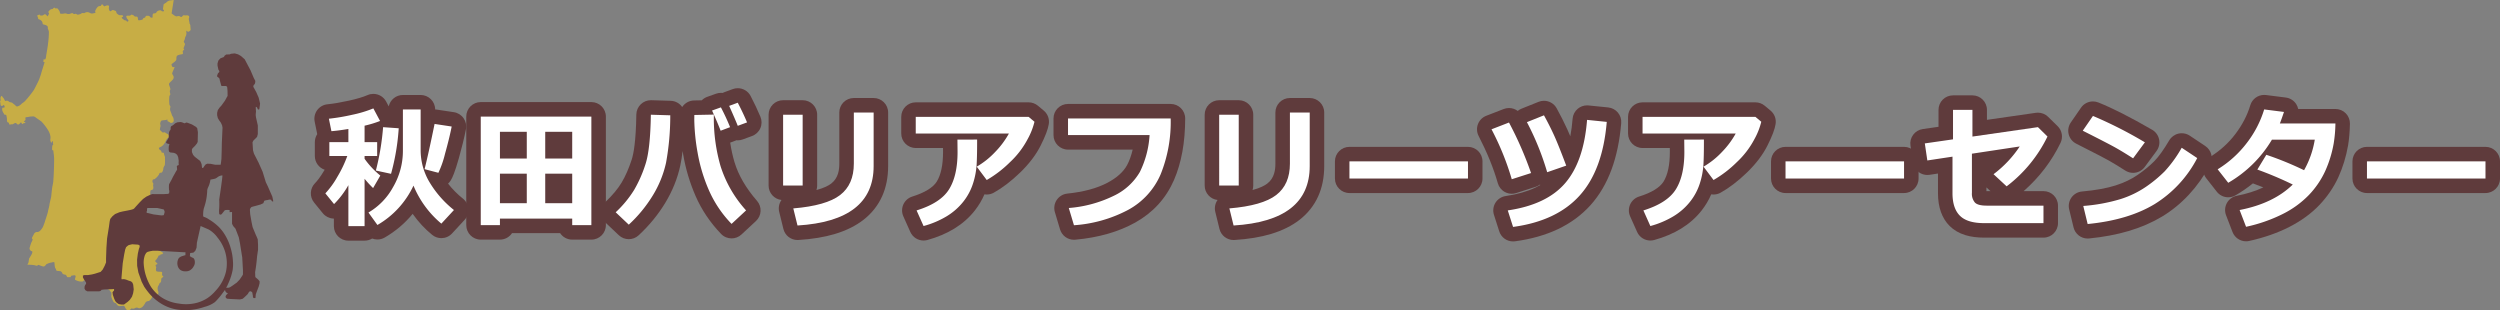 <svg xmlns="http://www.w3.org/2000/svg" width="689.184" height="85.5" viewBox="0 0 689.184 85.5">
  <rect x="0" y="0" width="689.184" height="85.5" fill="#808080" stroke="none"/>
  <g id="グループ化_2457" data-name="グループ化 2457" transform="translate(-101 -19)">
    <g id="グループ化_2456" data-name="グループ化 2456">
      <g id="グループ化_2455" data-name="グループ化 2455">
        <g id="グループ化_2" data-name="グループ化 2" transform="translate(101 19)">
          <path id="パス_1" data-name="パス 1" d="M220.689,339.115a1.387,1.387,0,0,1,.05-.466c.074-.343-.2-.539-.2-.956a1.563,1.563,0,0,1,.221-1.1c.269-.343.122-.441.367-.663s.27-.146.343-.465-.024-.735.147-.858.489-.416.465-.563-.343-.123-.343-.245.024-.637.024-.808-.441-.171-.71-.171-.857-.049-.93-.221a1.793,1.793,0,0,1,0-.956c.1-.293-.2-.246-.147-.539s.122-.22.392-.343-.073-.367-.318-.587-.245-.368-.024-.564a4.12,4.12,0,0,0,.685-1.053c.2-.391.245-.391.368-.22s.122-.221.293-.294.539.025.588-.27.073-.147-.49-.515-.858-.391-.956-.587a.622.622,0,0,1-.024-.466c.024-.172-.074-.122-.074-.416s-.024-.367.294-.417.662-.367.588-.637-.931-.686-1.1-.98-.2-.392-.441-.368a1.633,1.633,0,0,1-.76-.244c-.2-.1-.49-.369-.49-.441s-.048-.564-.073-.834-.465-.343-.637-.318-.343-.122-.269-.661a2.13,2.13,0,0,1,.269-.979c.1-.074.392-.026.441-.172s-.122-.368-.392-.539-.49-.049-.515-.318a.834.834,0,0,0-.171-.588,1.765,1.765,0,0,1-.245-.637s0,.221.024-.172-.317-.269-.563-.441-.515-.245-.294-.539.048-.515.048-.76.221-.318.466-.343.587-.074.661-.416-.245-.735-.147-1.421.269-.906.686-1.053.931-.391.833-.71a1.874,1.874,0,0,1-.123-.98c.073-.367,0-.441.295-.515s.513-.146.539-.612-.144-.569-.025-.93-.2-.49-.22-.71a1.1,1.1,0,0,1,.074-.564c.074-.2.269-.074.489-.2a4.071,4.071,0,0,0,1.226-1.274c.123-.391.245-.465.441-.49s.343.048.564-.367a2.552,2.552,0,0,0,.22-.956,3.18,3.18,0,0,1,.393-.76,14.146,14.146,0,0,0,.048-1.814,1.616,1.616,0,0,0-.146-.856,2.991,2.991,0,0,1-.147-.589c-.05-.221-.294-.171-.515-.2s-.122-.171-.22-.416-.515-.368-.54-.491-.146-.318-.122-.391.522-.261.922-.534a3.758,3.758,0,0,0,.916-1.23,3.033,3.033,0,0,1,.686-1.029.564.564,0,0,0,.2-.76c-.1-.22-.319-.244-.563-.415s-.658-.42-.784-.343c-.245.146-.295.1-.538-.123s-.564-.489-.564-.637a5.818,5.818,0,0,1,.171-.858c.074-.293-.147-.661-.048-.98s.146-.539.318-.613a2.465,2.465,0,0,1,.76-.122,3.531,3.531,0,0,0,.734-.147c.2-.048.2.074.172.246s.1.245.295.293a1.074,1.074,0,0,1,.441.295.76.76,0,0,0,.783-.123c.295-.245.2-.735.123-1.1s-.441-.71-.465-.981a8.424,8.424,0,0,0-.392-1.054,1.581,1.581,0,0,1,0-.954c.1-.368-.148-.441-.245-.736a10.321,10.321,0,0,1-.024-2.3c.073-.343.293-.465.27-.637a3.01,3.01,0,0,1-.148-.809c.026-.318.172-.318.148-.611s-.343-1.005-.368-1.275.2-.465.613-.858.735-.734.661-1.2-.49-.76-.391-1.053.515-1.25.636-1.495-.441-.073-.539-.172a1.491,1.491,0,0,1-.294-.661c0-.172.27-.294.808-.735s.539-.588.539-.932.024-.735.417-.906a4.131,4.131,0,0,1,1.127-.269c.343-.05.277-.374.22-.588-.122-.465.409-.639.409-.639l-.139-.219c-.1-.269-.025-.294.147-.784s.27-.539.074-.833-.295-.49-.123-.686.172-.539.294-.906.172-.221.294-.736-.025-.538.024-.93.171-.05.319.048a.347.347,0,0,0,.343.024c.073-.024.489-.293.515-.465s-.074-.882-.074-1.176-.245-.538-.245-.76-.122-.636-.171-.956.1-.318.1-.686-.465-.465-.686-.441a2.753,2.753,0,0,1-.808-.024c-.1-.05-.343.221-.539.416s-.515-.1-.636-.171a1.573,1.573,0,0,0-.784.074c-.318.074-1.4-.834-1.4-.834l.588-3.7a8.538,8.538,0,0,1-.979.122,1.894,1.894,0,0,0-1.029.54c-.148.2-.76.391-.784.612s-.147,1-.172,1.2.172.2.245.367.048.295-.245.319-.515-.319-.71-.294a1.416,1.416,0,0,0-.637.122c-.172.122-.295.122-.466.441s-.587.27-.784.294-.269.441-.269.564a2.782,2.782,0,0,1,0,.465c-.025.245-.318.1-.49.074s-.295-.368-.49-.441a3.117,3.117,0,0,0-.832,0c-.074,0-.172.441-.319.491s-.343,0-.49.294-.294.293-.759.391-.612-.025-.612-.025a2.924,2.924,0,0,0-.123-.735c-.1-.221-.188-.23-.5-.216-.425.021-.327-.127-.548-.274a1.247,1.247,0,0,0-.613-.27c-.122.024-.343.293-.612.293s-.832-.048-.857.171a1.288,1.288,0,0,0,.392.858c.245.245.294.465,0,.588s-.318-.319-.515-.319a.832.832,0,0,1-.587-.171c-.148-.147-.05-.147-.295-.27s-.27-.269-.245-.391.343-.1.368-.245a.313.313,0,0,0-.171-.319c-.1-.048-.711-.024-.858-.048a2.025,2.025,0,0,1-.736-.515c-.122-.172-.073-.539-.293-.637a3.886,3.886,0,0,0-.735-.269c-.172-.026-.515.294-.686.342s-.393-.27-.441-.711.1-.465.024-.71-.392-.2-.612-.172a6.075,6.075,0,0,0-.637.245c-.147.024-.441-.49-.612-.563s-.221.318-.393.416-.563.026-.856.295a3.616,3.616,0,0,0-.686,1.127c-.05.172.073.294.073.441s-.441.146-.662.22a1.116,1.116,0,0,1-.906-.146,1.293,1.293,0,0,0-.906-.172c-.295.025-.638.318-.76.27a.62.62,0,0,0-.612.048,2.175,2.175,0,0,1-.931.343c-.392.073-.489-.319-.758-.22s-.515.073-.613-.073-.343-.148-.638-.025a1.5,1.5,0,0,1-1.053.1,1.167,1.167,0,0,0-.832-.073c-.515.073-1.005.1-1.054-.05a2.483,2.483,0,0,1-.147-.515,2.692,2.692,0,0,0-.637-.856c-.147-.123-.319.072-.465.024s-.172-.269-.416-.2-.245.244-.417.318-.391.025-.588.172a2.275,2.275,0,0,0-.539.539c-.146.221.073.343.123.515s-.221.441-.343.858a4.7,4.7,0,0,0-.686-.613c-.172-.074-.392.172-.662.294a1.1,1.1,0,0,1-.685.025c-.123-.025-.147-.295-.318-.221s-.588.27-.588.27.2.417.245.564,0,.416.269.465a1.634,1.634,0,0,1,.808.538,1.443,1.443,0,0,1,.221.735c0,.123.515.221.71.27a1.264,1.264,0,0,1,.636.393c.148.2.026.417.074.612a4.092,4.092,0,0,1,.294.882,23.781,23.781,0,0,1-.245,3.308c-.025.515-.417,2.694-.515,3.332a2.5,2.5,0,0,1-.221.93c-.1.172-.416-.073-.465.05s-.015.326-.074.489c-.122.343.377.128.319.343-.147.539-.76,2.4-.907,2.964s-.441,1.3-.514,1.568-1.127,2.376-1.52,3.063a27.765,27.765,0,0,1-2.45,3.062c-.391.391-.759.563-1,.808a2.3,2.3,0,0,1-1.078.662c-.376.047-.441-.172-.662-.368s-.465-.343-.686-.563-.784-.2-.858-.293a1.8,1.8,0,0,0-.637-.368c-.146-.024-.514.147-.563.074s-.269-.515-.393-.711-.294-.269-.368-.465-.2-.319-.417.048.025.833-.073,1-.2.318-.1.489.05.638.123.834a.413.413,0,0,0,.613.1c.146-.171.293-.2.367-.049a.821.821,0,0,1,.122.416c0,.172-.294.245-.416.172s-.245.123-.27.441a2.021,2.021,0,0,0,.318.98c.123.2.245.368.343.539s.343-.122.465.1a4.476,4.476,0,0,1,.2,1.421c0,.441.146.587.318.613s.245.2.27.367.2.343.393.2.367.049.612-.074.343-.172.515-.269a.424.424,0,0,1,.416-.025c.1.05.295.368.49.368a.507.507,0,0,0,.441-.172c.176-.16.343-.441.441-.391s.242.588.465.391.26-.2.388-.188.274-.13.347-.277-.2,0-.343-.049,0-.245.2-.391.172-.27.147-.466-.073-.343.073-.417.514-.049.833-.147a5.82,5.82,0,0,1,.956-.1,1.021,1.021,0,0,1,.858.2c.245.2,1.224.858,1.64,1.151a13.792,13.792,0,0,1,1.96,2.573,4.42,4.42,0,0,1,.587,1.739c.025.318-.073.734-.048.906s.147.588.294.637.147-.343.295-.391.146.244.122.416a1.171,1.171,0,0,0,.1.441c.024.123-.2.171-.245.368a5.706,5.706,0,0,0-.074,1.053c0,.416.343.048.343.392s.148.882.2,1.911-.1,4.556-.123,5-.074,1.029-.1,1.494-.245,1.3-.319,1.837-.244,2.255-.269,2.45-.441,1.74-.465,2.131-.318,1.323-.417,1.911-.734,2.352-.833,2.744-.417,1.151-.538,1.47a4.454,4.454,0,0,1-.76,1.029,1.106,1.106,0,0,1-.808.391.95.95,0,0,0-.858.441c-.172.343-.441.833-.563,1.053s-.025.319.1.49-.221.71-.319.93a13.717,13.717,0,0,0-.489,1.52.834.834,0,0,0,.587.856c.295.025.172.369.074.686a12.263,12.263,0,0,1-.76,1.275,8,8,0,0,0-.171,1.053c-.072.244-.244.49-.318.71a14.445,14.445,0,0,1,1.74.1c.563.1.856.245,1,.148s.123-.295.538-.123,1.054.441,1.323.343.466-.441.612-.588a4.785,4.785,0,0,1,1.4-.489c.466-.1.808-.171.833,0s.074,1.47.27,1.616.146.491.293.613.539.1.956.147a.816.816,0,0,1,.662.612c.1.245.637.368.808.368s.391.343.465.563.441.1.662.123.318.074.416-.2.27-.2.564-.269.612-.1.71.1-.073.613-.147.833.171.367.588.515a3.224,3.224,0,0,0,1.519.221c.269-.123.172-.245.417-.295a1.567,1.567,0,0,1,1.029.441c.293.269.735.588.93.343s.269-.858.564-.734a6.227,6.227,0,0,0,1,.441c.343.074.367.171.49.489s.172.809.465.981a3.929,3.929,0,0,0,1.4.318,1.451,1.451,0,0,1,.932.221c.244.2.539.71.66.808s.025.808.025,1.151a5.56,5.56,0,0,0,.49,1.225.813.813,0,0,0,.588.515c.2,0,.367.318.515.515s.563.441.759.367a9.193,9.193,0,0,1,1.1-.1c.146-.025.391.563.563.858a.742.742,0,0,0,.76.342.8.8,0,0,0,.637-.342c.221-.245.318-.1.515-.049a1.589,1.589,0,0,0,.808-.269.974.974,0,0,1,.784.122c.172.1.662-.048,1.053-.343a4.331,4.331,0,0,0,.784-1.1.947.947,0,0,1,.711-.49c.319-.024.612-.2.955-.735s.294-.613.637-.784A6.178,6.178,0,0,1,220.689,339.115Z" transform="translate(-177.067 -257.906)" fill="#c7ad45"/>
          <g id="グループ化_1" data-name="グループ化 1" transform="translate(22.858 14.712)">
            <path id="パス_2" data-name="パス 2" d="M294.975,600.814l-.209-.063s-.261.125-.3.157a1.762,1.762,0,0,0-.157.355,2.153,2.153,0,0,0,.052.313.634.634,0,0,1,.146,0,.4.4,0,0,0,.219-.115,2.944,2.944,0,0,1,.251-.2l.094-.178Z" transform="translate(-283.481 -534.356)" fill="#5f3b3c" stroke="#000" stroke-miterlimit="10" stroke-width="1.486"/>
            <path id="パス_3" data-name="パス 3" d="M249.062,384.491v.5l.313.606.355.522a1.32,1.32,0,0,1,.209.355c0,.084-.021.334-.021.334l-.23.272-.167.439-.021.564.23.439.544.313h3.281l.418-.125.23-.293.69-.083s1.149-.063,1.212-.063.9-.021.962-.021.522-.063.522-.063l.084.209s-.042.313-.1.313-.355.376-.355.376l.1.732.4,1.129.314.648.376.4.543.355.711.125h.731l1.024-.752.564-.522.606-.878.314-.94.167-1.087-.146-1.317-.209-.522-.376-.355-.711-.23-.69-.272-.564-.125-.627.042-.063-.272.355-4.138.4-2.424.272-1.338.251-.669.418-.376.313-.209.961-.23.92.063.711.042.4.209.021.418-.209.564-.293,1.3-.209,1.651.021,1.714.334,1.818.906,2.543.683,1.337a15.991,15.991,0,0,0,.947,1.324,13.974,13.974,0,0,0,3.609,3.3,12.488,12.488,0,0,0,2.382,1.17,12.1,12.1,0,0,0,2.8.627,15.282,15.282,0,0,0,3.3,0,16.882,16.882,0,0,0,3.678-.836,8.18,8.18,0,0,0,2.8-1.3,18,18,0,0,0,2.132-2.508c.282-.362.511-.666.669-.878l.014.23.112.244s.16.223.181.251a2.4,2.4,0,0,0,.237.139.5.5,0,0,0,.2.056.123.123,0,0,1-.021.111c-.042.063-.306.272-.32.307s-.153.181-.174.237a2.9,2.9,0,0,0-.1.292.736.736,0,0,0,.091.306,2,2,0,0,0,.307.279l.69.063,2.867.14s.711-.157.752-.178.585-.5.585-.5.857-.815.857-.846.324-.554.324-.554.272-.219.387-.177a3.346,3.346,0,0,1,.366.167.7.7,0,0,1,.146.2c.01.042.073.366.073.407s.084.418.084.449.021.355.031.407a1.406,1.406,0,0,0,.188.251s.439.011.439,0a.426.426,0,0,0,.084-.271c0-.188.063-.669.063-.721s.209-.617.219-.648.6-1.578.6-1.578l.23-.909v-.512a2.614,2.614,0,0,1-.272-.335,5.691,5.691,0,0,0-.543-.5,3.376,3.376,0,0,1-.313-.272c-.011-.031-.063-.24-.063-.24l-.042-1.17.178-1.087.136-.993.146-1.317.083-.961.265-1.8v-1.393l-.084-1.5s-.334-.836-.39-.919-.5-1.17-.5-1.17l-.529-1.282-.306-1.463-.362-2.118-.07-1.156a2.269,2.269,0,0,1,.028-.251c.014-.042.209-.335.209-.335l.181-.195.39-.125.808-.209,1.3-.363.766-.348.174-.383s.077-.286.118-.307.453-.139.453-.139l.467-.063s.425-.125.481-.125a2.646,2.646,0,0,1,.432.049.779.779,0,0,1,.146.237c.028.084.209.2.237.223a.719.719,0,0,0,.216.042,1.244,1.244,0,0,1,0-.23c.014-.049-.23-1.136-.23-1.136l-1.254-2.863-.529-1.087-.891-2.9-1.115-2.508-1.282-2.508-.251-.892-.139-2.229.251-.474.585-.571.418-.432.209-.78V343.1l-.5-2.2s-.056-.516-.084-.585a9.47,9.47,0,0,1,.084-.975l-.07-1.129.028-.237.153.028a1.5,1.5,0,0,1,.195.209c.028.056.181.418.181.418l.209.1.209-.056s.07-.362.07-.432.1-.752.1-.752l.042-.446-.376-1.574-.683-1.574-.78-1.393-.014-.237.1-.278.237-.237.1-.181.084-.362.028-.376-.439-.836-.878-2.069-1.609-3.051-1.045-.92-.815-.46-.9-.251-1,.1-.4.167-.46.021-.5.021-.439.335-.1.209-.146.167-.355.125-.564.23-.544.606-.23.794v.564l.23,1.108.272.418-.021.272-.355.355-.23.606v.272l.146.125.334.251.167.209.083.439.335,1.233.125.355h1.3l.272.272.1,1,.021,1.463-.188.313-.543,1-.982,1.358-.5.543-.481.69-.188.773v.648l.188.773.376.648.46.627.334.711.125.669-.188,4.263-.042,2.09-.063,2.194-.125,1.066-.1.606h-1.5l-1.254-.251-.878-.042-.481.188-.376.46-.23.4-.209.125h-.188l-.125-1-.167-.46-.251-.481-.606-.46-.878-.69-.439-.5-.335-.794v-.711l.167-.314.773-.773.439-.564.209-.418.063-2.675-.188-1.108-.314-.355-1.149-.69-1.275-.481-.314-.042-.293.167-.188.042-.606-.251-.411-.1-.933.083s-.516.251-.571.265-.32.307-.39.348a4.074,4.074,0,0,0-.362.265,4.307,4.307,0,0,1-.39.223,3,3,0,0,0-.125.279,2.354,2.354,0,0,0,0,.446,1.11,1.11,0,0,1-.084.279s-.181.223-.223.293-.112.321-.139.362-.084.752-.084.752v.766l-.132.164-.23.418-.22.335-.136.24v.178l.178.219.261.052.24.063.209.136a.142.142,0,0,1,.011.136.6.6,0,0,1-.136.177l-.063.617v.554l.083.481.282.251.575.073.491.052.491.2.418.355.272.616.146.941s-.01.5-.021.564.031.711.031.711l-.188.011-.2.125a1.2,1.2,0,0,0-.146.209c0,.031.052.355.052.355l.031.554-.282.449-.815,1.452s-.4.815-.428.867-.679,1.233-.679,1.233l-.042.407-.011.5.021.6s.1.345.1.4-.063.617-.063.617l-.334.146-1.2.063h-2.529s-.554-.01-.585,0-.46.136-.46.136l-1.181.564-.9.638-.93.94-.989,1.087-.543.613a2.227,2.227,0,0,1-.293.181c-.056.014-.516.153-.516.153l-.975.209-1.324.251-.933.223-1.2.5-.739.613s-.529.641-.571.711-.181.669-.181.669l-.223,1.63-.5,3.107-.181,2.578-.1,2.967v1.059l-.39.961-.543,1.024-.564.627-1.568.5-.836.209-1.087.167h-.982Zm22.529-17.6a2.094,2.094,0,0,1-.1.486c-.042.146-.146.46-.146.46a3.194,3.194,0,0,1-.773.063c-.23-.042-1.985-.251-2.09-.272s-1.254-.313-1.254-.313l-.5-.1-.167-.23.167-.293v-.418c0-.021.083-.4.083-.4h2.78l.94.209.815.188A2.789,2.789,0,0,1,271.591,366.889Zm16.928,20.955.293-.448c.075-.164.186-.41.313-.711a15.808,15.808,0,0,0,1.212-3.72,10.791,10.791,0,0,0,.084-2.445,15.777,15.777,0,0,0-.627-3.616,14.327,14.327,0,0,0-1.233-3.03,12.089,12.089,0,0,0-1.923-2.675A14.727,14.727,0,0,0,283.8,369a6.035,6.035,0,0,0-1.17-.627.5.5,0,0,1-.355-.167.386.386,0,0,1-.063-.23,8.228,8.228,0,0,1,.146-1.839c.1-.387.127-.406.272-.9a15.334,15.334,0,0,0,.46-1.881,17.263,17.263,0,0,0,.23-2.111,2.439,2.439,0,0,1,.084-.627,2.877,2.877,0,0,1,.209-.522,7.076,7.076,0,0,0,.46-1.3c.073-.312.146-.752.146-.752s.414-.077.836-.167c.275-.059.413-.088.46-.1a3.214,3.214,0,0,0,.711-.439,2.327,2.327,0,0,1,1.08-.439,1.6,1.6,0,0,1,.223,0l-.111,1.112-.335,2.482-.446,3.037a22.921,22.921,0,0,1,0,2.4,7.282,7.282,0,0,0,0,1.56c.028.083.251.223.251.223s.39-.084.446-.167.5-.641.5-.641l.362-.446s.39-.056.5-.056h.474l.334.028v.585l.669-.056v3.26l.335.641.613.7.92,2.4.334,1.728.613,3.845.195,3.483v1.17l-.195.362-.725,1.059-.794.829-1.149.815-.669.439-.4.146a3.938,3.938,0,0,1-.5,0A.681.681,0,0,0,288.519,387.844Zm-22.494-8.578c.051-.184.1-.333.139-.432,0,0,.293-.515.321-.571a3.115,3.115,0,0,1,.418-.306s.794-.209.836-.209.585-.1.585-.1H269.7l7.231.418h.4l-.014.794c-.177.047-.428.118-.724.223a2.42,2.42,0,0,0-1,.5,1.608,1.608,0,0,0-.362.669,2.615,2.615,0,0,0-.084,1.365,2.133,2.133,0,0,0,.724,1.282,2.2,2.2,0,0,0,1.31.418,2.454,2.454,0,0,0,1.24-.2,2.579,2.579,0,0,0,1.128-1.1,2.2,2.2,0,0,0,.348-.85c.076-.49,0-1.273-.446-1.533a4.512,4.512,0,0,1-.627-.306,2.731,2.731,0,0,1-.279-.209l.084-.85.878-.1.523-.481.355-.878.1-1.4.564-2.529.46-2.048.69.293c.731.312,1.4.6,1.5.648a7.725,7.725,0,0,1,2.466,2.236,11.376,11.376,0,0,1,2.174,4.18,11.1,11.1,0,0,1,.167,5.2,11.608,11.608,0,0,1-2.884,5.308,11.026,11.026,0,0,1-2.111,1.923,10.441,10.441,0,0,1-2.968,1.358,11.633,11.633,0,0,1-5.037.23,11.407,11.407,0,0,1-3.887-1.191,10.472,10.472,0,0,1-1.944-1.317,10.754,10.754,0,0,1-1.839-2.09,13.823,13.823,0,0,1-2.006-6.228A6.04,6.04,0,0,1,266.025,379.266Z" transform="translate(-249.062 -323.237)" fill="#5f3b3c"/>
          </g>
        </g>
        <g id="グループ化_2454" data-name="グループ化 2454" transform="translate(25.69 119.315)">
          <g id="グループ化_2453" data-name="グループ化 2453" transform="translate(165 -72)">
            <g id="グループ化_2451" data-name="グループ化 2451" transform="translate(0 0)">
              <g id="パス_7740" data-name="パス 7740" transform="translate(-24.374 -932.27)" fill="#5f3b3c" stroke-linejoin="round">
                <path d="M 38.164 968.617 L 37.189 967.263 L 37.189 968.298 L 35.189 968.298 L 30.724 968.298 L 28.724 968.298 L 28.724 966.298 L 28.724 961.109 C 28.521 961.318 28.32 961.513 28.121 961.695 L 26.557 963.119 L 25.223 961.477 L 22.822 958.523 L 21.684 957.123 L 22.96 955.848 C 23.833 954.975 24.837 953.584 25.944 951.716 C 26.5 950.777 26.994 949.858 27.423 948.964 L 25.477 948.964 L 23.477 948.964 L 23.477 946.964 L 23.477 943.139 L 23.477 941.139 L 24.213 941.139 L 24.086 940.513 L 23.391 937.079 L 22.952 934.908 L 25.157 934.692 C 26.879 934.523 28.948 934.174 31.307 933.653 C 33.616 933.143 35.467 932.587 36.809 932.003 L 38.504 931.264 L 39.373 932.895 L 41.222 936.364 L 41.614 937.1 L 43.754 937.25 L 43.754 934.139 L 43.754 932.139 L 45.754 932.139 L 50.646 932.139 L 52.646 932.139 L 52.646 934.139 L 52.646 937.144 L 52.908 935.862 L 54.786 936.145 L 59.5 936.856 L 61.57 937.169 L 61.164 939.223 C 60.715 941.488 60.086 944.062 59.296 946.873 C 58.185 950.813 57.617 952.018 57.247 952.627 L 56.472 953.9 L 55.035 953.523 C 56.651 956.112 58.681 958.387 61.07 960.286 L 62.756 961.628 L 61.293 963.21 L 57.824 966.962 L 56.55 968.34 L 55.093 967.156 C 52.527 965.069 50.34 962.461 48.564 959.373 C 46.283 962.834 43.324 965.628 39.731 967.709 L 38.164 968.617 Z M 37.189 958.237 L 37.189 959.5 C 37.425 959.309 37.657 959.109 37.884 958.9 L 37.189 958.237 Z M 41.106 953.62 L 39.269 956.803 L 38.271 958.533 C 39.402 957.422 40.418 956.088 41.309 954.539 C 41.458 954.28 41.6 954.019 41.736 953.757 L 41.106 953.62 Z M 37.189 941.139 L 38.066 941.139 C 38.114 940.72 38.159 940.295 38.203 939.864 C 37.88 939.963 37.542 940.061 37.189 940.157 L 37.189 941.139 Z" stroke="none"/>
                <path d="M 35.189 966.298 L 35.189 953.243 C 35.971 954.203 36.755 955.056 37.537 955.804 L 39.528 952.353 C 37.489 950.598 36.042 949.056 35.189 947.729 L 35.189 946.964 L 38.657 946.964 L 38.657 943.139 L 35.189 943.139 L 35.189 938.604 C 36.932 938.188 38.354 937.755 39.457 937.304 L 37.608 933.836 C 36.138 934.477 34.18 935.066 31.738 935.606 C 29.294 936.145 27.167 936.505 25.352 936.682 L 26.046 940.116 C 27.292 940.021 28.85 939.819 30.724 939.51 L 30.724 943.139 L 25.477 943.139 L 25.477 946.964 L 30.422 946.964 C 29.781 948.79 28.861 950.714 27.665 952.736 C 26.467 954.757 25.37 956.265 24.374 957.262 L 26.775 960.216 C 27.961 959.136 29.277 957.399 30.724 955.003 L 30.724 966.298 L 35.189 966.298 M 38.729 965.979 C 43.092 963.451 46.407 959.835 48.672 955.128 C 50.557 959.48 53.118 962.972 56.355 965.604 L 59.825 961.852 C 57.215 959.776 55.033 957.322 53.279 954.487 C 51.524 951.654 50.646 948.576 50.646 945.255 L 50.646 934.139 L 45.754 934.139 L 45.754 945.506 C 45.754 949.051 44.851 952.394 43.042 955.537 C 41.233 958.68 38.971 961.016 36.257 962.545 L 38.729 965.979 M 42.481 951.872 C 43.549 948.184 44.254 943.999 44.599 939.315 L 40.293 939.012 C 39.866 943.721 39.203 947.704 38.302 950.966 L 42.481 951.872 M 55.538 951.588 C 55.977 950.866 56.587 949.112 57.37 946.332 C 58.153 943.55 58.762 941.052 59.202 938.834 L 54.488 938.123 C 53.385 943.529 52.466 947.687 51.731 950.591 L 55.538 951.588 M 35.189 970.298 L 30.724 970.298 C 28.515 970.298 26.724 968.507 26.724 966.298 L 26.724 964.216 C 26.641 964.215 26.558 964.211 26.475 964.205 C 25.379 964.122 24.364 963.592 23.671 962.739 L 21.27 959.785 C 19.977 958.194 20.096 955.883 21.545 954.434 C 22.06 953.919 22.935 952.864 24.19 950.753 C 22.612 950.217 21.477 948.723 21.477 946.964 L 21.477 943.139 C 21.477 942.328 21.718 941.573 22.133 940.943 C 22.13 940.932 22.128 940.92 22.126 940.909 L 21.431 937.476 C 21.207 936.366 21.463 935.214 22.136 934.304 C 22.809 933.394 23.836 932.812 24.962 932.701 C 26.605 932.541 28.595 932.204 30.875 931.7 C 33.058 931.218 34.786 930.703 36.01 930.169 C 36.529 929.943 37.072 929.835 37.606 929.835 C 39.043 929.835 40.423 930.612 41.138 931.954 L 41.846 933.283 C 42.238 931.485 43.839 930.139 45.754 930.139 L 50.646 930.139 C 52.851 930.139 54.639 931.923 54.646 934.126 C 54.791 934.132 54.937 934.146 55.084 934.168 L 59.798 934.879 C 60.879 935.042 61.845 935.64 62.474 936.533 C 63.102 937.427 63.338 938.539 63.125 939.611 C 62.667 941.928 62.026 944.554 61.221 947.415 C 60.051 951.565 59.419 952.904 58.955 953.667 C 58.746 954.01 58.492 954.313 58.203 954.571 C 59.402 956.109 60.778 957.499 62.315 958.721 C 63.185 959.414 63.728 960.437 63.813 961.547 C 63.898 962.656 63.517 963.751 62.762 964.567 L 59.292 968.32 C 58.507 969.17 57.433 969.604 56.354 969.604 C 55.464 969.605 54.571 969.309 53.832 968.708 C 51.81 967.064 50.01 965.123 48.446 962.905 C 46.298 965.524 43.72 967.711 40.733 969.44 C 40.105 969.804 39.414 969.979 38.731 969.979 C 38.235 969.979 37.743 969.887 37.281 969.708 C 36.672 970.082 35.956 970.298 35.189 970.298 Z" stroke="none" fill="#5f3b3c"/>
              </g>
              <g id="パス_7741" data-name="パス 7741" transform="translate(-15.758 -931.816)" fill="#5f3b3c" stroke-linejoin="round">
                <path d="M 91.092 967.559 L 89.092 967.559 L 83.81 967.559 L 81.81 967.559 L 81.81 965.763 L 65.887 965.763 L 65.887 967.559 L 63.887 967.559 L 58.604 967.559 L 56.604 967.559 L 56.604 965.559 L 56.604 935.641 L 56.604 933.641 L 58.604 933.641 L 89.092 933.641 L 91.092 933.641 L 91.092 935.641 L 91.092 965.559 L 91.092 967.559 Z M 78.373 957.511 L 81.81 957.511 L 81.81 953.383 L 78.373 953.383 L 78.373 957.511 Z M 65.887 957.511 L 69.288 957.511 L 69.288 953.383 L 65.887 953.383 L 65.887 957.511 Z M 78.373 945.202 L 81.81 945.202 L 81.81 941.838 L 78.373 941.838 L 78.373 945.202 Z M 65.887 945.202 L 69.288 945.202 L 69.288 941.838 L 65.887 941.838 L 65.887 945.202 Z" stroke="none"/>
                <path d="M 89.092 965.559 L 89.092 935.641 L 58.604 935.641 L 58.604 965.559 L 63.887 965.559 L 63.887 963.763 L 83.81 963.763 L 83.81 965.559 L 89.092 965.559 M 76.373 951.383 L 83.81 951.383 L 83.81 959.511 L 76.373 959.511 L 76.373 951.383 M 63.887 951.383 L 71.288 951.383 L 71.288 959.511 L 63.887 959.511 L 63.887 951.383 M 76.373 939.838 L 83.81 939.838 L 83.81 947.202 L 76.373 947.202 L 76.373 939.838 M 63.887 939.838 L 71.288 939.838 L 71.288 947.202 L 63.887 947.202 L 63.887 939.838 M 89.092 969.559 L 83.81 969.559 C 82.415 969.559 81.187 968.846 80.471 967.763 L 67.226 967.763 C 66.51 968.846 65.282 969.559 63.887 969.559 L 58.604 969.559 C 56.395 969.559 54.604 967.769 54.604 965.559 L 54.604 935.641 C 54.604 933.432 56.395 931.641 58.604 931.641 L 89.092 931.641 C 91.301 931.641 93.092 933.432 93.092 935.641 L 93.092 965.559 C 93.092 967.769 91.301 969.559 89.092 969.559 Z" stroke="none" fill="#5f3b3c"/>
              </g>
              <g id="パス_7742" data-name="パス 7742" transform="translate(-8.279 -932.585)" fill="#5f3b3c" stroke-linejoin="round">
                <path d="M 91.915 968.946 L 90.553 967.658 L 86.942 964.242 L 85.414 962.797 L 86.934 961.344 C 88.986 959.381 90.584 957.449 91.685 955.602 C 92.8 953.73 93.792 951.475 94.632 948.899 C 95.455 946.377 95.919 941.991 96.011 935.865 L 96.041 933.835 L 98.07 933.895 L 103.424 934.056 L 105.402 934.115 L 105.364 936.093 C 105.252 941.916 104.857 946.322 104.155 949.561 C 103.44 952.851 102.132 956.085 100.265 959.172 C 98.414 962.231 96.067 965.09 93.288 967.67 L 91.915 968.946 Z M 120.183 968.793 L 118.821 967.377 C 115.977 964.422 113.742 961.1 112.176 957.504 C 110.644 953.983 109.547 950.324 108.917 946.628 C 108.296 942.984 107.982 939.804 107.982 937.175 L 107.982 937.162 L 107.982 937.148 L 107.998 935.939 L 108.024 934.005 L 109.958 933.966 L 112.33 933.919 L 112.179 933.583 L 114.217 932.854 L 116.655 931.983 L 118.295 931.398 L 118.475 931.742 L 118.912 931.581 L 121.279 930.708 L 122.93 930.1 L 123.744 931.66 C 124.736 933.563 125.622 935.44 126.376 937.238 L 127.185 939.166 L 125.223 939.888 L 122.662 940.831 L 120.832 941.504 L 120.691 941.148 L 120.559 941.198 L 117.962 942.177 L 117.693 942.279 C 117.984 944.822 118.469 947.243 119.147 949.518 C 120.297 953.384 122.526 957.233 125.773 960.959 L 127.046 962.42 L 125.626 963.739 L 121.623 967.456 L 120.183 968.793 Z" stroke="none"/>
                <path d="M 121.971 932.585 L 119.604 933.457 C 120.683 935.865 121.471 937.697 121.971 938.954 L 124.532 938.011 C 123.796 936.256 122.942 934.448 121.971 932.585 M 117.328 933.867 L 114.89 934.738 C 115.981 937.169 116.77 939.025 117.257 940.306 L 119.853 939.327 C 119.164 937.596 118.325 935.776 117.328 933.867 M 115.37 935.859 L 109.998 935.966 L 109.982 937.175 C 109.982 939.701 110.284 942.74 110.888 946.291 C 111.494 949.842 112.534 953.315 114.01 956.705 C 115.487 960.098 117.57 963.192 120.262 965.991 L 124.265 962.273 C 120.814 958.313 118.468 954.251 117.231 950.089 C 115.99 945.927 115.37 941.38 115.37 936.445 L 115.37 935.859 M 98.011 935.895 C 97.915 942.251 97.423 946.792 96.533 949.519 C 95.644 952.247 94.601 954.615 93.403 956.625 C 92.205 958.636 90.51 960.69 88.316 962.789 L 91.927 966.205 C 94.583 963.738 96.791 961.049 98.554 958.137 C 100.314 955.226 101.529 952.227 102.2 949.138 C 102.87 946.048 103.256 941.687 103.364 936.055 L 98.011 935.895 M 121.97 928.584 C 123.424 928.584 124.811 929.38 125.517 930.735 C 126.535 932.687 127.445 934.615 128.22 936.464 C 128.643 937.471 128.635 938.606 128.199 939.607 C 127.764 940.608 126.938 941.388 125.913 941.765 L 123.352 942.707 C 122.897 942.875 122.43 942.955 121.971 942.955 C 121.84 942.955 121.709 942.948 121.579 942.935 C 121.476 942.984 121.371 943.029 121.264 943.069 L 119.883 943.59 C 120.163 945.457 120.557 947.246 121.064 948.946 C 122.132 952.538 124.224 956.137 127.281 959.645 C 128.7 961.274 128.57 963.734 126.987 965.204 L 122.984 968.922 C 122.215 969.636 121.238 969.991 120.263 969.991 C 119.212 969.991 118.164 969.579 117.38 968.764 C 114.371 965.636 112.003 962.117 110.342 958.302 C 108.746 954.633 107.603 950.819 106.945 946.964 C 106.884 946.608 106.827 946.255 106.772 945.907 C 106.591 947.424 106.371 948.779 106.109 949.985 C 105.348 953.492 103.957 956.93 101.977 960.207 C 100.029 963.425 97.564 966.429 94.649 969.135 C 93.882 969.849 92.904 970.205 91.927 970.205 C 90.938 970.205 89.949 969.84 89.178 969.111 L 85.567 965.695 C 84.771 964.942 84.319 963.896 84.316 962.8 C 84.313 961.705 84.759 960.656 85.551 959.898 C 87.473 958.06 88.958 956.27 89.967 954.578 C 91.006 952.834 91.936 950.714 92.731 948.279 C 93.254 946.676 93.9 943.216 94.011 935.835 C 94.027 934.764 94.472 933.744 95.246 933.003 C 95.992 932.291 96.982 931.895 98.01 931.895 C 98.05 931.895 98.09 931.895 98.13 931.896 L 103.484 932.057 C 104.801 932.096 105.952 932.769 106.651 933.775 C 107.352 932.707 108.55 931.994 109.919 931.967 L 112.046 931.925 C 112.464 931.503 112.974 931.175 113.544 930.971 L 115.982 930.1 C 116.425 929.942 116.88 929.866 117.327 929.866 C 117.482 929.866 117.636 929.875 117.789 929.893 C 117.928 929.822 118.072 929.759 118.221 929.704 L 120.588 928.832 C 121.042 928.664 121.509 928.584 121.97 928.584 Z" stroke="none" fill="#5f3b3c"/>
              </g>
              <g id="パス_7743" data-name="パス 7743" transform="translate(1.002 -932.041)" fill="#5f3b3c" stroke-linejoin="round">
                <path d="M 127.611 967.989 L 127.213 966.368 L 126.057 961.655 L 125.499 959.382 L 127.832 959.186 C 133.485 958.71 137.47 957.609 139.676 955.911 C 141.699 954.353 142.683 952.038 142.683 948.833 L 142.683 934.745 L 142.683 932.745 L 144.683 932.745 L 150.144 932.745 L 152.144 932.745 L 152.144 934.745 L 152.144 949.527 C 152.144 955.179 150.12 959.624 146.127 962.737 C 144.19 964.247 141.763 965.447 138.914 966.304 C 136.155 967.133 132.913 967.666 129.277 967.888 L 127.611 967.989 Z M 132.579 956.88 L 130.579 956.88 L 125.189 956.88 L 123.189 956.88 L 123.189 954.88 L 123.189 935.351 L 123.189 933.351 L 125.189 933.351 L 130.579 933.351 L 132.579 933.351 L 132.579 935.351 L 132.579 954.88 L 132.579 956.88 Z" stroke="none"/>
                <path d="M 129.156 965.891 C 143.149 965.038 150.144 959.583 150.144 949.527 L 150.144 934.745 L 144.683 934.745 L 144.683 948.833 C 144.683 952.664 143.42 955.552 140.896 957.496 C 138.368 959.441 134.071 960.668 127.999 961.179 L 129.156 965.891 M 130.579 954.88 L 130.579 935.351 L 125.189 935.351 L 125.189 954.88 L 130.579 954.88 M 129.153 969.892 C 127.323 969.892 125.712 968.642 125.271 966.845 L 124.114 962.132 C 123.837 961 124.066 959.804 124.743 958.856 C 122.744 958.634 121.189 956.938 121.189 954.88 L 121.189 935.351 C 121.189 933.142 122.98 931.351 125.189 931.351 L 130.579 931.351 C 132.788 931.351 134.579 933.142 134.579 935.351 L 134.579 954.88 C 134.579 955.311 134.511 955.725 134.385 956.114 C 136.486 955.547 137.726 954.888 138.456 954.326 C 140.452 952.789 140.683 950.455 140.683 948.833 L 140.683 934.745 C 140.683 932.536 142.474 930.745 144.683 930.745 L 150.144 930.745 C 152.354 930.745 154.144 932.536 154.144 934.745 L 154.144 949.527 C 154.144 952.6 153.584 955.4 152.479 957.851 C 151.339 960.379 149.615 962.553 147.357 964.314 C 145.224 965.977 142.577 967.291 139.49 968.219 C 136.584 969.093 133.189 969.653 129.399 969.884 C 129.317 969.889 129.235 969.892 129.153 969.892 Z" stroke="none" fill="#5f3b3c"/>
              </g>
              <g id="パス_7744" data-name="パス 7744" transform="translate(8.356 -931.801)" fill="#5f3b3c" stroke-linejoin="round">
                <path d="M 155.432 968.183 L 154.73 966.61 L 152.807 962.305 L 151.888 960.247 L 154.041 959.579 C 157.948 958.368 160.587 956.698 161.884 954.615 C 163.24 952.438 163.928 949.332 163.929 945.383 L 163.897 942.287 L 154.403 942.287 L 152.403 942.287 L 152.403 940.287 L 152.403 935.698 L 152.403 933.698 L 154.403 933.698 L 185.513 933.698 L 186.238 933.698 L 186.795 934.163 L 188.414 935.515 L 189.282 936.241 L 189.107 937.359 C 188.917 938.576 188.267 940.268 187.062 942.683 C 185.882 945.051 184.089 947.402 181.733 949.67 C 179.419 951.897 177.133 953.643 174.94 954.861 L 173.415 955.707 L 172.369 954.311 L 172.253 954.155 C 172.209 954.305 172.163 954.455 172.117 954.605 C 171.483 956.637 170.467 958.555 169.095 960.304 C 167.725 962.051 166.007 963.565 163.987 964.804 C 162.014 966.015 159.694 966.997 157.092 967.721 L 155.432 968.183 Z M 173.319 942.287 L 173.319 942.83 C 173.319 943.772 173.312 944.658 173.298 945.486 C 173.832 945.02 174.356 944.517 174.869 943.978 C 175.405 943.414 175.9 942.849 176.351 942.287 L 173.319 942.287 Z" stroke="none"/>
                <path d="M 154.403 935.698 L 154.403 940.287 L 180.088 940.287 C 179.187 941.97 177.93 943.66 176.318 945.356 C 174.704 947.052 173.002 948.41 171.212 949.429 L 173.97 953.112 C 176.02 951.974 178.147 950.346 180.346 948.229 C 182.545 946.112 184.189 943.966 185.273 941.79 C 186.358 939.615 186.978 938.034 187.132 937.05 L 185.513 935.698 L 154.403 935.698 M 165.894 941.959 L 165.929 945.374 C 165.929 949.726 165.146 953.159 163.582 955.673 C 162.016 958.186 159.033 960.125 154.633 961.49 L 156.556 965.794 C 158.986 965.118 161.115 964.221 162.941 963.099 C 164.767 961.979 166.294 960.635 167.521 959.07 C 168.749 957.504 169.644 955.818 170.207 954.011 C 170.77 952.202 171.097 950.494 171.185 948.887 C 171.274 947.281 171.319 945.261 171.319 942.83 L 171.319 941.959 L 165.894 941.959 M 154.403 931.698 L 185.513 931.698 C 186.45 931.698 187.358 932.027 188.077 932.628 L 189.696 933.98 C 190.774 934.88 191.301 936.28 191.083 937.668 C 190.857 939.114 190.169 940.936 188.852 943.576 C 187.57 946.148 185.641 948.684 183.12 951.111 C 180.681 953.458 178.255 955.308 175.911 956.609 C 175.299 956.949 174.632 957.112 173.972 957.112 C 173.759 957.112 173.547 957.095 173.338 957.062 C 172.66 958.639 171.766 960.138 170.669 961.538 C 169.152 963.473 167.256 965.145 165.032 966.509 C 162.902 967.817 160.41 968.874 157.628 969.648 C 157.271 969.747 156.911 969.795 156.555 969.795 C 155.011 969.795 153.56 968.895 152.904 967.425 L 150.981 963.121 C 150.515 962.076 150.518 960.882 150.989 959.84 C 151.461 958.798 152.356 958.008 153.449 957.669 C 156.835 956.619 159.165 955.197 160.187 953.558 C 161.34 951.705 161.927 948.957 161.929 945.394 L 161.917 944.287 L 154.403 944.287 C 152.194 944.287 150.403 942.496 150.403 940.287 L 150.403 935.698 C 150.403 933.489 152.194 931.698 154.403 931.698 Z" stroke="none" fill="#5f3b3c"/>
              </g>
              <g id="パス_7745" data-name="パス 7745" transform="translate(16.797 -931.712)" fill="#5f3b3c" stroke-linejoin="round">
                <path d="M 188.127 967.63 L 187.658 966.066 L 186.235 961.316 L 185.541 958.999 L 187.947 958.752 C 192.649 958.27 196.605 957.198 199.705 955.566 C 202.675 954.002 204.79 952.077 205.991 949.843 C 207.009 947.948 207.739 945.532 208.169 942.642 L 187.937 942.642 L 185.937 942.642 L 185.937 940.642 L 185.937 936.053 L 185.937 934.053 L 187.937 934.053 L 216.237 934.053 L 218.237 934.053 L 218.237 936.053 C 218.237 942.336 217.25 947.787 215.304 952.256 C 213.29 956.881 209.987 960.498 205.488 963.005 C 201.136 965.432 195.842 966.939 189.752 967.484 L 188.127 967.63 Z" stroke="none"/>
                <path d="M 187.937 936.053 L 187.937 940.642 L 210.42 940.642 C 210.041 944.804 209.151 948.187 207.753 950.791 C 206.353 953.393 203.981 955.575 200.637 957.336 C 197.294 959.096 193.13 960.231 188.151 960.742 L 189.574 965.492 C 195.408 964.97 200.388 963.559 204.515 961.257 C 208.642 958.958 211.627 955.691 213.471 951.458 C 215.314 947.223 216.237 942.089 216.237 936.053 L 187.937 936.053 M 187.937 932.053 L 216.237 932.053 C 218.446 932.053 220.237 933.844 220.237 936.053 C 220.237 942.612 219.194 948.332 217.138 953.055 C 214.945 958.091 211.352 962.027 206.462 964.752 C 201.864 967.316 196.301 968.906 189.931 969.476 C 189.81 969.487 189.691 969.492 189.572 969.492 C 187.82 969.492 186.253 968.344 185.742 966.64 L 184.319 961.89 C 183.977 960.747 184.162 959.512 184.825 958.52 C 185.487 957.529 186.557 956.884 187.743 956.763 C 192.189 956.307 195.901 955.309 198.774 953.796 C 201.385 952.421 203.221 950.773 204.23 948.896 C 204.863 947.717 205.374 946.294 205.759 944.642 L 187.937 944.642 C 185.728 944.642 183.937 942.851 183.937 940.642 L 183.937 936.053 C 183.937 933.844 185.728 932.053 187.937 932.053 Z" stroke="none" fill="#5f3b3c"/>
              </g>
              <g id="パス_7746" data-name="パス 7746" transform="translate(25.177 -932.041)" fill="#5f3b3c" stroke-linejoin="round">
                <path d="M 223.652 967.989 L 223.254 966.368 L 222.098 961.655 L 221.54 959.382 L 223.873 959.186 C 229.526 958.71 233.511 957.609 235.717 955.911 C 237.74 954.353 238.724 952.038 238.724 948.833 L 238.724 934.745 L 238.724 932.745 L 240.724 932.745 L 246.185 932.745 L 248.185 932.745 L 248.185 934.745 L 248.185 949.527 C 248.185 955.179 246.161 959.624 242.168 962.737 C 240.231 964.247 237.804 965.447 234.955 966.304 C 232.196 967.133 228.954 967.666 225.318 967.888 L 223.652 967.989 Z M 228.62 956.88 L 226.62 956.88 L 221.23 956.88 L 219.23 956.88 L 219.23 954.88 L 219.23 935.351 L 219.23 933.351 L 221.23 933.351 L 226.62 933.351 L 228.62 933.351 L 228.62 935.351 L 228.62 954.88 L 228.62 956.88 Z" stroke="none"/>
                <path d="M 225.197 965.891 C 239.19 965.038 246.185 959.583 246.185 949.527 L 246.185 934.745 L 240.724 934.745 L 240.724 948.833 C 240.724 952.664 239.461 955.552 236.936 957.496 C 234.409 959.441 230.112 960.668 224.04 961.179 L 225.197 965.891 M 226.62 954.88 L 226.62 935.351 L 221.23 935.351 L 221.23 954.88 L 226.62 954.88 M 225.194 969.892 C 223.364 969.892 221.753 968.642 221.312 966.845 L 220.155 962.132 C 219.878 961 220.107 959.804 220.784 958.856 C 218.785 958.634 217.23 956.938 217.23 954.88 L 217.23 935.351 C 217.23 933.142 219.021 931.351 221.23 931.351 L 226.62 931.351 C 228.829 931.351 230.62 933.142 230.62 935.351 L 230.62 954.88 C 230.62 955.311 230.552 955.725 230.426 956.114 C 232.527 955.547 233.767 954.888 234.497 954.326 C 236.493 952.789 236.724 950.455 236.724 948.833 L 236.724 934.745 C 236.724 932.536 238.515 930.745 240.724 930.745 L 246.185 930.745 C 248.395 930.745 250.185 932.536 250.185 934.745 L 250.185 949.527 C 250.185 952.6 249.625 955.4 248.52 957.851 C 247.38 960.379 245.656 962.553 243.398 964.314 C 241.265 965.977 238.618 967.291 235.531 968.219 C 232.625 969.093 229.23 969.653 225.44 969.884 C 225.358 969.889 225.276 969.892 225.194 969.892 Z" stroke="none" fill="#5f3b3c"/>
              </g>
              <g id="パス_7747" data-name="パス 7747" transform="translate(32.398 -929.333)" fill="#5f3b3c" stroke-linejoin="round">
                <path d="M 284.594 952.235 L 282.594 952.235 L 249.918 952.235 L 247.918 952.235 L 247.918 950.235 L 247.918 945.503 L 247.918 943.503 L 249.918 943.503 L 282.594 943.503 L 284.594 943.503 L 284.594 945.503 L 284.594 950.235 L 284.594 952.235 Z" stroke="none"/>
                <path d="M 282.594 950.235 L 282.594 945.503 L 249.918 945.503 L 249.918 950.235 L 282.594 950.235 M 282.594 954.235 L 249.918 954.235 C 247.709 954.235 245.918 952.444 245.918 950.235 L 245.918 945.503 C 245.918 943.294 247.709 941.503 249.918 941.503 L 282.594 941.503 C 284.803 941.503 286.594 943.294 286.594 945.503 L 286.594 950.235 C 286.594 952.444 284.803 954.235 282.594 954.235 Z" stroke="none" fill="#5f3b3c"/>
              </g>
              <g id="パス_7748" data-name="パス 7748" transform="translate(40.274 -931.887)" fill="#5f3b3c" stroke-linejoin="round">
                <path d="M 285.754 968.335 L 285.243 966.739 L 283.785 962.185 L 283.065 959.938 L 285.4 959.596 C 288.755 959.106 291.696 958.268 294.142 957.105 C 296.515 955.978 298.486 954.512 300.002 952.748 C 300.294 952.408 300.576 952.051 300.847 951.678 L 297.21 952.935 L 295.202 953.629 L 294.631 951.583 C 293.485 947.484 291.654 942.966 289.19 938.154 L 288.191 936.203 L 290.225 935.386 L 294.922 933.501 L 296.565 932.841 L 297.419 934.393 C 298.477 936.315 299.436 938.215 300.27 940.04 C 301.018 941.678 301.987 944.068 303.221 947.321 C 304.441 944.309 305.223 940.679 305.555 936.463 L 305.716 934.424 L 307.751 934.63 L 313.177 935.181 L 315.132 935.379 L 314.969 937.337 C 314.587 941.907 313.736 946.016 312.438 949.549 C 311.113 953.155 309.287 956.266 307.009 958.796 C 304.723 961.334 301.896 963.408 298.607 964.96 C 295.373 966.486 291.608 967.546 287.415 968.111 L 285.754 968.335 Z M 285.429 955.521 L 284.866 953.527 C 283.686 949.346 281.857 944.84 279.429 940.134 L 278.41 938.156 L 280.484 937.352 L 285.303 935.485 L 286.941 934.85 L 287.782 936.392 C 289.969 940.403 292.059 945.185 293.993 950.604 L 294.687 952.549 L 292.721 953.181 L 287.402 954.888 L 285.429 955.521 Z" stroke="none"/>
                <path d="M 287.148 966.129 C 295.164 965.049 301.288 962.16 305.523 957.457 C 309.756 952.756 312.239 945.994 312.975 937.171 L 307.549 936.62 C 306.946 944.268 304.934 950.08 301.519 954.051 C 298.105 958.024 292.827 960.531 285.689 961.575 L 287.148 966.129 M 286.791 952.984 L 292.109 951.276 C 290.201 945.928 288.173 941.286 286.026 937.35 L 281.207 939.217 C 283.708 944.066 285.569 948.656 286.791 952.984 M 296.557 951.045 L 301.804 949.231 C 300.381 945.437 299.263 942.649 298.451 940.871 C 297.638 939.092 296.711 937.253 295.667 935.357 L 290.97 937.242 C 293.509 942.199 295.37 946.799 296.557 951.045 M 287.145 970.129 C 285.428 970.129 283.874 969.023 283.338 967.349 L 281.88 962.795 C 281.521 961.676 281.674 960.455 282.296 959.458 C 282.918 958.461 283.947 957.788 285.11 957.617 C 288.268 957.156 291.018 956.375 293.284 955.299 C 293.764 955.071 294.225 954.828 294.667 954.57 C 294.612 954.541 294.559 954.51 294.506 954.479 C 294.154 954.742 293.758 954.948 293.332 955.085 L 288.014 956.792 C 287.615 956.92 287.202 956.984 286.791 956.984 C 286.137 956.984 285.487 956.823 284.9 956.508 C 283.943 955.995 283.236 955.115 282.941 954.07 C 281.797 950.018 280.018 945.638 277.652 941.051 C 277.132 940.042 277.065 938.86 277.467 937.799 C 277.869 936.738 278.703 935.898 279.762 935.488 L 284.581 933.62 C 285.054 933.437 285.543 933.349 286.025 933.349 C 286.893 933.349 287.739 933.633 288.43 934.152 C 288.743 933.895 289.097 933.684 289.48 933.53 L 294.177 931.645 C 294.663 931.45 295.168 931.356 295.665 931.356 C 297.086 931.356 298.449 932.116 299.171 933.428 C 300.253 935.394 301.235 937.339 302.089 939.209 C 302.344 939.767 302.623 940.407 302.927 941.135 C 303.214 939.634 303.426 938.023 303.562 936.305 C 303.646 935.232 304.16 934.239 304.986 933.549 C 305.709 932.946 306.617 932.62 307.549 932.62 C 307.684 932.62 307.818 932.627 307.953 932.64 L 313.379 933.191 C 315.549 933.411 317.143 935.33 316.962 937.503 C 316.565 942.252 315.675 946.537 314.315 950.239 C 312.903 954.085 310.944 957.414 308.495 960.134 C 306.031 962.87 302.991 965.103 299.46 966.769 C 296.041 968.382 292.078 969.501 287.682 970.093 C 287.502 970.117 287.322 970.129 287.145 970.129 Z" stroke="none" fill="#5f3b3c"/>
              </g>
              <g id="パス_7749" data-name="パス 7749" transform="translate(48.647 -931.801)" fill="#5f3b3c" stroke-linejoin="round">
                <path d="M 315.499 968.183 L 314.796 966.609 L 312.875 962.305 L 311.956 960.247 L 314.109 959.579 C 318.016 958.368 320.655 956.698 321.952 954.615 C 323.307 952.438 323.995 949.332 323.997 945.384 L 323.964 942.287 L 314.471 942.287 L 312.471 942.287 L 312.471 940.287 L 312.471 935.698 L 312.471 933.698 L 314.471 933.698 L 345.581 933.698 L 346.306 933.698 L 346.863 934.163 L 348.482 935.515 L 349.351 936.241 L 349.175 937.359 C 348.985 938.576 348.335 940.268 347.13 942.683 C 345.95 945.051 344.157 947.402 341.801 949.67 C 339.484 951.899 337.198 953.645 335.008 954.861 L 333.483 955.707 L 332.437 954.311 L 332.321 954.155 C 332.277 954.305 332.231 954.455 332.185 954.605 C 331.549 956.641 330.532 958.558 329.163 960.304 C 327.793 962.051 326.075 963.565 324.055 964.804 C 322.082 966.016 319.761 966.997 317.159 967.721 L 315.499 968.183 Z M 333.387 942.287 L 333.387 942.83 C 333.387 943.772 333.38 944.658 333.366 945.485 C 333.9 945.02 334.424 944.516 334.937 943.977 C 335.473 943.413 335.968 942.849 336.419 942.287 L 333.387 942.287 Z" stroke="none"/>
                <path d="M 314.471 935.698 L 314.471 940.287 L 340.156 940.287 C 339.255 941.97 337.998 943.66 336.386 945.356 C 334.771 947.052 333.07 948.41 331.279 949.429 L 334.038 953.112 C 336.088 951.974 338.213 950.346 340.414 948.229 C 342.613 946.112 344.257 943.966 345.341 941.79 C 346.426 939.615 347.046 938.034 347.2 937.05 L 345.581 935.698 L 314.471 935.698 M 325.96 941.959 L 325.997 945.374 C 325.997 949.726 325.214 953.159 323.65 955.673 C 322.084 958.186 319.101 960.125 314.701 961.49 L 316.623 965.794 C 319.053 965.118 321.183 964.221 323.009 963.099 C 324.835 961.979 326.362 960.635 327.589 959.07 C 328.817 957.504 329.711 955.818 330.275 954.011 C 330.838 952.202 331.165 950.494 331.253 948.887 C 331.342 947.281 331.387 945.261 331.387 942.83 L 331.387 941.959 L 325.96 941.959 M 314.471 931.698 L 345.581 931.698 C 346.518 931.698 347.426 932.027 348.145 932.628 L 349.764 933.98 C 350.842 934.88 351.369 936.281 351.151 937.668 C 350.925 939.114 350.237 940.936 348.92 943.576 C 347.638 946.149 345.709 948.684 343.188 951.111 C 340.745 953.46 338.32 955.31 335.979 956.609 C 335.367 956.949 334.7 957.112 334.04 957.112 C 333.827 957.112 333.615 957.095 333.405 957.061 C 332.727 958.641 331.833 960.14 330.737 961.538 C 329.22 963.472 327.324 965.145 325.1 966.509 C 322.969 967.818 320.477 968.874 317.694 969.648 C 317.338 969.747 316.977 969.795 316.622 969.795 C 315.077 969.795 313.626 968.895 312.97 967.425 L 311.049 963.12 C 310.582 962.076 310.586 960.882 311.057 959.84 C 311.529 958.798 312.424 958.008 313.517 957.669 C 316.903 956.619 319.233 955.197 320.255 953.558 C 321.408 951.705 321.995 948.958 321.997 945.394 L 321.985 944.287 L 314.471 944.287 C 312.262 944.287 310.471 942.496 310.471 940.287 L 310.471 935.698 C 310.471 933.489 312.262 931.698 314.471 931.698 Z" stroke="none" fill="#5f3b3c"/>
              </g>
              <g id="パス_7750" data-name="パス 7750" transform="translate(56.573 -929.333)" fill="#5f3b3c" stroke-linejoin="round">
                <path d="M 380.634 952.235 L 378.634 952.235 L 345.959 952.235 L 343.959 952.235 L 343.959 950.235 L 343.959 945.503 L 343.959 943.503 L 345.959 943.503 L 378.634 943.503 L 380.634 943.503 L 380.634 945.503 L 380.634 950.235 L 380.634 952.235 Z" stroke="none"/>
                <path d="M 378.634 950.235 L 378.634 945.503 L 345.959 945.503 L 345.959 950.235 L 378.634 950.235 M 378.634 954.235 L 345.959 954.235 C 343.75 954.235 341.959 952.444 341.959 950.235 L 341.959 945.503 C 341.959 943.294 343.75 941.503 345.959 941.503 L 378.634 941.503 C 380.843 941.503 382.634 943.294 382.634 945.503 L 382.634 950.235 C 382.634 952.444 380.843 954.235 378.634 954.235 Z" stroke="none" fill="#5f3b3c"/>
              </g>
              <g id="パス_7751" data-name="パス 7751" transform="translate(64.295 -932.188)" fill="#5f3b3c" stroke-linejoin="round">
                <path d="M 411.348 967.381 L 409.348 967.381 L 392.983 967.381 C 391.25 967.381 389.714 967.18 388.418 966.784 C 386.996 966.35 385.813 965.669 384.901 964.76 C 383.153 963.022 382.266 960.459 382.266 957.145 L 382.266 949.384 L 377.629 950.086 L 375.643 950.387 L 375.351 948.4 L 374.658 943.704 L 374.366 941.718 L 376.352 941.432 L 382.41 940.56 L 382.41 934.162 L 382.41 932.162 L 384.41 932.162 L 389.764 932.162 L 391.764 932.162 L 391.764 934.162 L 391.764 939.219 L 407.534 936.95 L 408.512 936.809 L 409.219 937.502 L 411.85 940.081 L 412.875 941.087 L 412.25 942.38 C 409.53 948.009 405.547 952.869 400.411 956.825 L 399.071 957.857 L 397.831 956.708 L 394.221 953.363 L 392.473 951.744 L 394.372 950.303 C 395.719 949.281 396.958 948.172 398.082 946.985 L 391.621 947.961 L 391.621 957.038 C 391.621 957.747 391.751 958.153 391.868 958.297 C 391.944 958.34 392.389 958.559 393.695 958.559 L 409.348 958.559 L 411.348 958.559 L 411.348 960.559 L 411.348 965.381 L 411.348 967.381 Z" stroke="none"/>
                <path d="M 384.41 934.162 L 384.41 942.293 L 376.637 943.412 L 377.329 948.109 L 384.266 947.058 L 384.266 957.145 C 384.266 959.92 384.948 961.986 386.313 963.343 C 387.676 964.701 389.899 965.381 392.983 965.381 L 409.348 965.381 L 409.348 960.559 L 393.695 960.559 C 392.082 960.559 390.999 960.275 390.448 959.707 C 389.896 959.137 389.621 958.247 389.621 957.038 L 389.621 946.241 L 402.802 944.248 C 400.893 947.142 398.486 949.692 395.58 951.896 L 399.19 955.241 C 404.1 951.459 407.853 946.882 410.449 941.51 L 407.818 938.93 L 389.764 941.527 L 389.764 934.162 L 384.41 934.162 M 384.41 930.162 L 389.764 930.162 C 391.973 930.162 393.764 931.953 393.764 934.162 L 393.764 936.911 L 407.249 934.971 C 407.439 934.943 407.629 934.93 407.819 934.93 C 408.858 934.93 409.866 935.335 410.619 936.074 L 413.25 938.653 C 414.475 939.855 414.798 941.705 414.051 943.25 C 411.606 948.31 408.192 952.776 403.882 956.559 L 409.348 956.559 C 411.557 956.559 413.348 958.35 413.348 960.559 L 413.348 965.381 C 413.348 967.59 411.557 969.381 409.348 969.381 L 392.983 969.381 C 391.052 969.381 389.319 969.151 387.834 968.697 C 386.097 968.166 384.635 967.318 383.489 966.177 C 381.352 964.051 380.266 961.011 380.266 957.145 L 380.266 951.71 L 377.928 952.064 C 377.729 952.094 377.528 952.109 377.329 952.109 C 376.478 952.109 375.643 951.837 374.95 951.324 C 374.095 950.691 373.527 949.744 373.372 948.692 L 372.68 943.995 C 372.525 942.943 372.795 941.873 373.43 941.021 C 374.066 940.169 375.015 939.604 376.067 939.453 L 380.41 938.828 L 380.41 934.162 C 380.41 931.953 382.201 930.162 384.41 930.162 Z M 394.728 956.559 L 393.621 955.534 L 393.621 956.559 C 393.645 956.559 393.67 956.559 393.695 956.559 L 394.728 956.559 Z" stroke="none" fill="#5f3b3c"/>
              </g>
              <g id="パス_7752" data-name="パス 7752" transform="translate(73.05 -931.852)" fill="#5f3b3c" stroke-linejoin="round">
                <path d="M 411.238 967.451 L 410.828 965.764 L 409.619 960.785 L 409.072 958.531 L 411.382 958.321 C 415.273 957.968 418.539 957.375 421.091 956.557 C 423.593 955.757 425.807 954.698 427.672 953.41 C 429.589 952.085 431.24 950.724 432.578 949.366 C 433.885 948.037 435.368 945.979 436.985 943.248 L 438.06 941.433 L 439.816 942.604 L 444.085 945.451 L 445.603 946.464 L 444.734 948.068 C 441.564 953.92 437.351 958.455 432.213 961.546 C 429.654 963.085 426.726 964.349 423.511 965.302 C 420.335 966.244 416.787 966.911 412.966 967.283 L 411.238 967.451 Z M 425.792 949.881 L 424.215 948.868 C 422.503 947.769 420.963 946.831 419.637 946.078 C 418.297 945.318 415.229 943.73 410.52 941.359 L 408.47 940.326 L 409.774 938.437 L 412.585 934.362 L 413.49 933.05 L 414.971 933.64 C 418.768 935.152 423.674 937.643 429.551 941.043 L 431.486 942.163 L 430.159 943.962 L 426.905 948.373 L 425.792 949.881 Z" stroke="none"/>
                <path d="M 414.231 935.498 L 411.42 939.572 C 416.199 941.979 419.267 943.569 420.625 944.339 C 421.983 945.11 423.54 946.059 425.295 947.185 L 428.55 942.774 C 422.727 939.406 417.955 936.981 414.231 935.498 M 438.706 944.267 C 436.999 947.15 435.432 949.317 434.002 950.77 C 432.571 952.222 430.842 953.65 428.809 955.056 C 426.775 956.46 424.405 957.597 421.702 958.462 C 418.998 959.328 415.618 959.945 411.563 960.313 L 412.772 965.292 C 420.196 964.569 426.332 962.749 431.182 959.833 C 436.032 956.915 439.964 952.675 442.976 947.115 L 438.706 944.267 M 414.233 931.498 C 414.728 931.498 415.229 931.59 415.711 931.782 C 419.598 933.33 424.591 935.864 430.553 939.312 C 431.538 939.882 432.234 940.844 432.466 941.959 C 432.698 943.073 432.444 944.233 431.768 945.149 L 428.514 949.56 C 427.733 950.619 426.523 951.186 425.292 951.186 C 424.551 951.186 423.802 950.98 423.134 950.551 C 421.453 949.472 419.944 948.552 418.65 947.817 C 417.75 947.307 415.45 946.081 409.621 943.145 C 408.588 942.625 407.831 941.683 407.544 940.562 C 407.258 939.442 407.471 938.253 408.128 937.301 L 410.939 933.226 C 411.704 932.118 412.948 931.498 414.233 931.498 Z M 438.706 940.267 C 439.49 940.267 440.263 940.498 440.926 940.94 L 445.195 943.787 C 446.915 944.934 447.477 947.203 446.493 949.02 C 443.15 955.191 438.693 959.982 433.244 963.26 C 430.54 964.886 427.457 966.218 424.079 967.22 C 420.781 968.198 417.108 968.889 413.16 969.274 C 413.029 969.286 412.898 969.293 412.769 969.293 C 410.942 969.293 409.324 968.044 408.885 966.236 L 407.676 961.257 C 407.401 960.126 407.633 958.932 408.31 957.986 C 408.987 957.039 410.042 956.435 411.201 956.33 C 414.946 955.99 418.068 955.426 420.481 954.653 C 422.796 953.912 424.833 952.941 426.536 951.764 C 428.349 950.511 429.903 949.231 431.153 947.963 C 432.346 946.75 433.73 944.82 435.264 942.229 C 435.824 941.284 436.747 940.611 437.818 940.367 C 438.112 940.3 438.41 940.267 438.706 940.267 Z" stroke="none" fill="#5f3b3c"/>
              </g>
              <g id="パス_7753" data-name="パス 7753" transform="translate(80.529 -932.213)" fill="#5f3b3c" stroke-linejoin="round">
                <path d="M 447.712 968.747 L 447.092 967.136 L 445.314 962.513 L 444.457 960.286 L 446.798 959.831 C 449.729 959.261 452.371 958.419 454.648 957.327 C 455.914 956.72 457.087 956.026 458.16 955.253 C 456.082 954.326 453.813 953.411 451.382 952.519 L 450.452 952.178 C 448.796 953.6 446.996 954.88 445.059 956.014 L 443.552 956.896 L 442.475 955.522 L 439.558 951.803 L 438.179 950.044 L 440.08 948.868 C 443.057 947.026 445.6 944.722 447.636 942.02 C 449.681 939.309 451.162 936.44 452.04 933.493 L 452.525 931.866 L 454.209 932.08 L 459.669 932.773 L 462.095 933.081 L 461.312 935.398 C 461.248 935.585 461.187 935.766 461.127 935.941 L 473.594 935.941 L 475.64 935.941 L 475.593 937.986 C 475.544 940.177 475.378 942.101 475.102 943.705 L 475.101 943.711 L 475.1 943.716 C 474.576 946.656 473.73 949.415 472.585 951.917 C 471.419 954.466 469.79 956.855 467.744 959.016 C 465.694 961.181 463.08 963.085 459.974 964.677 C 456.92 966.241 453.361 967.483 449.395 968.37 L 447.712 968.747 Z M 456.69 945.186 C 458.994 946.002 461.465 947.012 464.068 948.201 C 464.593 947.063 465.041 945.795 465.409 944.406 L 457.205 944.406 C 457.036 944.668 456.865 944.928 456.69 945.186 Z" stroke="none"/>
                <path d="M 453.957 934.064 C 453.007 937.253 451.434 940.306 449.233 943.224 C 447.035 946.14 444.333 948.589 441.132 950.569 L 444.048 954.288 C 449.113 951.324 453.127 947.362 456.091 942.406 L 467.902 942.406 C 467.285 945.75 466.301 948.554 464.95 950.819 C 461.167 949.017 457.697 947.599 454.544 946.567 L 452.071 950.642 C 455.723 951.981 458.979 953.357 461.837 954.768 C 458.29 958.242 453.405 960.584 447.18 961.794 L 448.959 966.418 C 452.777 965.564 456.145 964.391 459.062 962.897 C 461.978 961.403 464.389 959.65 466.291 957.641 C 468.195 955.63 469.686 953.446 470.766 951.085 C 471.845 948.727 472.634 946.153 473.131 943.365 C 473.392 941.848 473.546 940.04 473.594 937.941 L 458.279 937.941 C 458.54 937.288 458.92 936.227 459.417 934.757 L 453.957 934.064 M 453.954 930.064 C 454.122 930.064 454.291 930.074 454.461 930.096 L 459.921 930.789 C 461.111 930.94 462.171 931.618 462.808 932.635 C 463.061 933.041 463.237 933.483 463.333 933.941 L 473.594 933.941 C 474.671 933.941 475.702 934.375 476.454 935.144 C 477.207 935.914 477.617 936.955 477.593 938.031 C 477.541 940.32 477.366 942.344 477.073 944.045 C 477.071 944.053 477.07 944.06 477.069 944.068 C 476.515 947.173 475.618 950.094 474.404 952.749 C 473.146 955.498 471.394 958.07 469.197 960.391 C 466.99 962.721 464.194 964.762 460.886 966.457 C 457.681 968.098 453.962 969.398 449.832 970.322 C 449.539 970.387 449.246 970.419 448.957 970.419 C 447.333 970.419 445.83 969.425 445.226 967.854 L 443.447 963.231 C 443.022 962.127 443.108 960.891 443.681 959.857 C 444.254 958.822 445.256 958.094 446.417 957.868 C 449.153 957.336 451.61 956.557 453.721 955.553 C 452.791 955.183 451.832 954.816 450.845 954.453 C 449.355 955.653 447.762 956.75 446.069 957.74 C 445.437 958.11 444.74 958.288 444.051 958.288 C 442.857 958.288 441.683 957.754 440.901 956.756 L 437.985 953.038 C 437.282 952.142 436.995 950.99 437.194 949.869 C 437.393 948.749 438.06 947.766 439.028 947.167 C 441.793 945.456 444.152 943.32 446.039 940.816 C 447.94 938.296 449.314 935.64 450.124 932.922 C 450.634 931.21 452.207 930.064 453.954 930.064 Z" stroke="none" fill="#5f3b3c"/>
              </g>
              <g id="パス_7754" data-name="パス 7754" transform="translate(88.806 -929.333)" fill="#5f3b3c" stroke-linejoin="round">
                <path d="M 508.688 952.235 L 506.688 952.235 L 474.013 952.235 L 472.013 952.235 L 472.013 950.235 L 472.013 945.503 L 472.013 943.503 L 474.013 943.503 L 506.688 943.503 L 508.688 943.503 L 508.688 945.503 L 508.688 950.235 L 508.688 952.235 Z" stroke="none"/>
                <path d="M 506.688 950.235 L 506.688 945.503 L 474.013 945.503 L 474.013 950.235 L 506.688 950.235 M 506.688 954.235 L 474.013 954.235 C 471.804 954.235 470.013 952.444 470.013 950.235 L 470.013 945.503 C 470.013 943.294 471.804 941.503 474.013 941.503 L 506.688 941.503 C 508.897 941.503 510.688 943.294 510.688 945.503 L 510.688 950.235 C 510.688 952.444 508.897 954.235 506.688 954.235 Z" stroke="none" fill="#5f3b3c"/>
              </g>
            </g>
            <g id="グループ化_2452" data-name="グループ化 2452" transform="translate(0 0)">
              <path id="パス_7755" data-name="パス 7755" d="M30.724,955a23.92,23.92,0,0,1-3.949,5.213l-2.4-2.954a23.441,23.441,0,0,0,3.291-4.526,32.683,32.683,0,0,0,2.758-5.772H25.477v-3.825h5.247V939.51q-2.811.464-4.678.606l-.695-3.434a55.082,55.082,0,0,0,6.386-1.076,32.866,32.866,0,0,0,5.871-1.77l1.849,3.468a29.857,29.857,0,0,1-4.268,1.3v4.535h3.468v3.825H35.189v.765a23.161,23.161,0,0,0,4.34,4.624L37.537,955.8a27.98,27.98,0,0,1-2.348-2.561V966.3H30.724Zm17.948.125a24.475,24.475,0,0,1-9.944,10.851l-2.472-3.433a18.191,18.191,0,0,0,6.786-7.008,19.793,19.793,0,0,0,2.712-10.031V934.139h4.892v11.117a17.2,17.2,0,0,0,2.632,9.231,28.516,28.516,0,0,0,6.546,7.365l-3.47,3.753A27.066,27.066,0,0,1,48.672,955.128ZM44.6,939.315a61.58,61.58,0,0,1-2.118,12.557l-4.179-.906a69.016,69.016,0,0,0,1.991-11.954Zm14.6-.481q-.659,3.327-1.831,7.5a27.133,27.133,0,0,1-1.833,5.256l-3.806-1q1.1-4.356,2.756-12.468Z" transform="translate(-24.374 -932.27)" fill="#fff"/>
              <path id="パス_7756" data-name="パス 7756" d="M83.81,963.763H63.887v1.8H58.6V935.641H89.092v29.918H83.81ZM71.288,939.838h-7.4V947.2h7.4Zm-7.4,19.673h7.4v-8.129h-7.4ZM83.81,947.2v-7.364H76.373V947.2Zm-7.436,12.309H83.81v-8.129H76.373Z" transform="translate(-15.758 -931.816)" fill="#fff"/>
              <path id="パス_7757" data-name="パス 7757" d="M103.364,936.055a71.916,71.916,0,0,1-1.164,13.083,29.4,29.4,0,0,1-3.646,9,37.519,37.519,0,0,1-6.627,8.067l-3.611-3.416a29.909,29.909,0,0,0,5.087-6.163,35.222,35.222,0,0,0,3.131-7.106q1.335-4.091,1.477-13.625Zm20.9,26.218-4,3.718a31.425,31.425,0,0,1-6.252-9.285,44.97,44.97,0,0,1-3.122-10.414,55.584,55.584,0,0,1-.906-9.116l.016-1.209,5.372-.107v.586a47.6,47.6,0,0,0,1.86,13.644A33.006,33.006,0,0,0,124.265,962.273Zm-4.412-22.946-2.6.979q-.73-1.921-2.367-5.568l2.438-.871A58.832,58.832,0,0,1,119.853,939.327Zm4.679-1.316-2.561.943q-.749-1.885-2.367-5.5l2.367-.872Q123.428,935.379,124.532,938.011Z" transform="translate(-8.279 -932.585)" fill="#fff"/>
              <path id="パス_7758" data-name="パス 7758" d="M130.579,954.88h-5.39V935.351h5.39Zm19.566-5.354q0,15.084-20.989,16.365L128,961.179q9.108-.766,12.9-3.682t3.788-8.663V934.745h5.461Z" transform="translate(1.002 -932.041)" fill="#fff"/>
              <path id="パス_7759" data-name="パス 7759" d="M187.132,937.05a19.18,19.18,0,0,1-1.859,4.74,23.869,23.869,0,0,1-4.927,6.439,31.3,31.3,0,0,1-6.376,4.883l-2.758-3.682a22.337,22.337,0,0,0,5.106-4.073,23.669,23.669,0,0,0,3.77-5.069H154.4V935.7h31.11Zm-15.813,4.909v.871q0,3.646-.134,6.057a21.16,21.16,0,0,1-.978,5.123,15.748,15.748,0,0,1-2.686,5.059,17.128,17.128,0,0,1-4.58,4.029,24.9,24.9,0,0,1-6.385,2.7l-1.923-4.3q6.6-2.047,8.948-5.817t2.347-10.3l-.035-3.415Z" transform="translate(8.356 -931.801)" fill="#fff"/>
              <path id="パス_7760" data-name="パス 7760" d="M216.237,936.053a38.5,38.5,0,0,1-2.766,15.4,20.208,20.208,0,0,1-8.956,9.8,37.2,37.2,0,0,1-14.94,4.235l-1.423-4.75a34.265,34.265,0,0,0,12.486-3.406,16.39,16.39,0,0,0,7.116-6.545,26.62,26.62,0,0,0,2.667-10.149H187.937v-4.589Z" transform="translate(16.797 -931.712)" fill="#fff"/>
              <path id="パス_7761" data-name="パス 7761" d="M226.62,954.88h-5.39V935.351h5.39Zm19.566-5.354q0,15.084-20.989,16.365l-1.157-4.713q9.108-.766,12.9-3.682t3.788-8.663V934.745h5.461Z" transform="translate(25.177 -932.041)" fill="#fff"/>
              <path id="パス_7762" data-name="パス 7762" d="M282.594,950.235H249.918V945.5h32.676Z" transform="translate(32.398 -929.333)" fill="#fff"/>
              <path id="パス_7763" data-name="パス 7763" d="M292.109,951.276l-5.319,1.707a74.379,74.379,0,0,0-5.584-13.766l4.819-1.868A98.127,98.127,0,0,1,292.109,951.276Zm20.866-14.105q-1.1,13.235-7.453,20.286t-18.375,8.672l-1.458-4.554q10.706-1.566,15.829-7.524t6.031-17.431ZM301.8,949.231l-5.247,1.814a74.857,74.857,0,0,0-5.586-13.8l4.7-1.885q1.566,2.844,2.784,5.514T301.8,949.231Z" transform="translate(40.274 -931.887)" fill="#fff"/>
              <path id="パス_7764" data-name="パス 7764" d="M347.2,937.05a19.181,19.181,0,0,1-1.859,4.74,23.869,23.869,0,0,1-4.927,6.439,31.338,31.338,0,0,1-6.376,4.883l-2.759-3.682a22.341,22.341,0,0,0,5.107-4.073,23.667,23.667,0,0,0,3.77-5.069H314.471V935.7h31.11Zm-15.813,4.909v.871q0,3.646-.134,6.057a21.159,21.159,0,0,1-.978,5.123,15.772,15.772,0,0,1-2.686,5.059,17.128,17.128,0,0,1-4.58,4.029,24.888,24.888,0,0,1-6.386,2.7l-1.921-4.3q6.6-2.047,8.948-5.817t2.347-10.3l-.036-3.415Z" transform="translate(48.647 -931.801)" fill="#fff"/>
              <path id="パス_7765" data-name="パス 7765" d="M378.634,950.235H345.959V945.5h32.675Z" transform="translate(56.573 -929.333)" fill="#fff"/>
              <path id="パス_7766" data-name="パス 7766" d="M410.449,941.51a38.1,38.1,0,0,1-11.259,13.731l-3.61-3.345a31.006,31.006,0,0,0,7.221-7.648l-13.181,1.993v10.8a3.717,3.717,0,0,0,.827,2.669q.826.852,3.247.852h15.653v4.822H392.983q-4.626,0-6.67-2.038t-2.047-6.2V947.058l-6.937,1.05-.692-4.7,7.773-1.119v-8.131h5.354v7.365l18.055-2.6Z" transform="translate(64.295 -932.188)" fill="#fff"/>
              <path id="パス_7767" data-name="パス 7767" d="M428.55,942.774l-3.254,4.411q-2.632-1.69-4.67-2.847t-9.205-4.766l2.811-4.074A116.086,116.086,0,0,1,428.55,942.774Zm14.426,4.341a32.447,32.447,0,0,1-11.794,12.718q-7.276,4.375-18.41,5.46l-1.209-4.979a48.051,48.051,0,0,0,10.139-1.851,26.794,26.794,0,0,0,7.107-3.406A36.066,36.066,0,0,0,434,950.77a34.622,34.622,0,0,0,4.7-6.5Z" transform="translate(73.05 -931.852)" fill="#fff"/>
              <path id="パス_7768" data-name="パス 7768" d="M473.594,937.941a37.428,37.428,0,0,1-.463,5.425,31.957,31.957,0,0,1-2.365,7.719,24.1,24.1,0,0,1-4.475,6.557,26.448,26.448,0,0,1-7.23,5.256,42.448,42.448,0,0,1-10.1,3.521l-1.779-4.624q9.337-1.816,14.656-7.026a99.422,99.422,0,0,0-9.766-4.127l2.473-4.074a88.357,88.357,0,0,1,10.405,4.252,25.319,25.319,0,0,0,2.953-8.414H456.091a33.512,33.512,0,0,1-12.043,11.882l-2.916-3.719a29.412,29.412,0,0,0,8.1-7.345,28.865,28.865,0,0,0,4.724-9.16l5.46.693q-.745,2.2-1.138,3.183Z" transform="translate(80.529 -932.213)" fill="#fff"/>
              <path id="パス_7769" data-name="パス 7769" d="M506.688,950.235H474.013V945.5h32.675Z" transform="translate(88.806 -929.333)" fill="#fff"/>
            </g>
          </g>
        </g>
      </g>
    </g>
  </g>
</svg>
